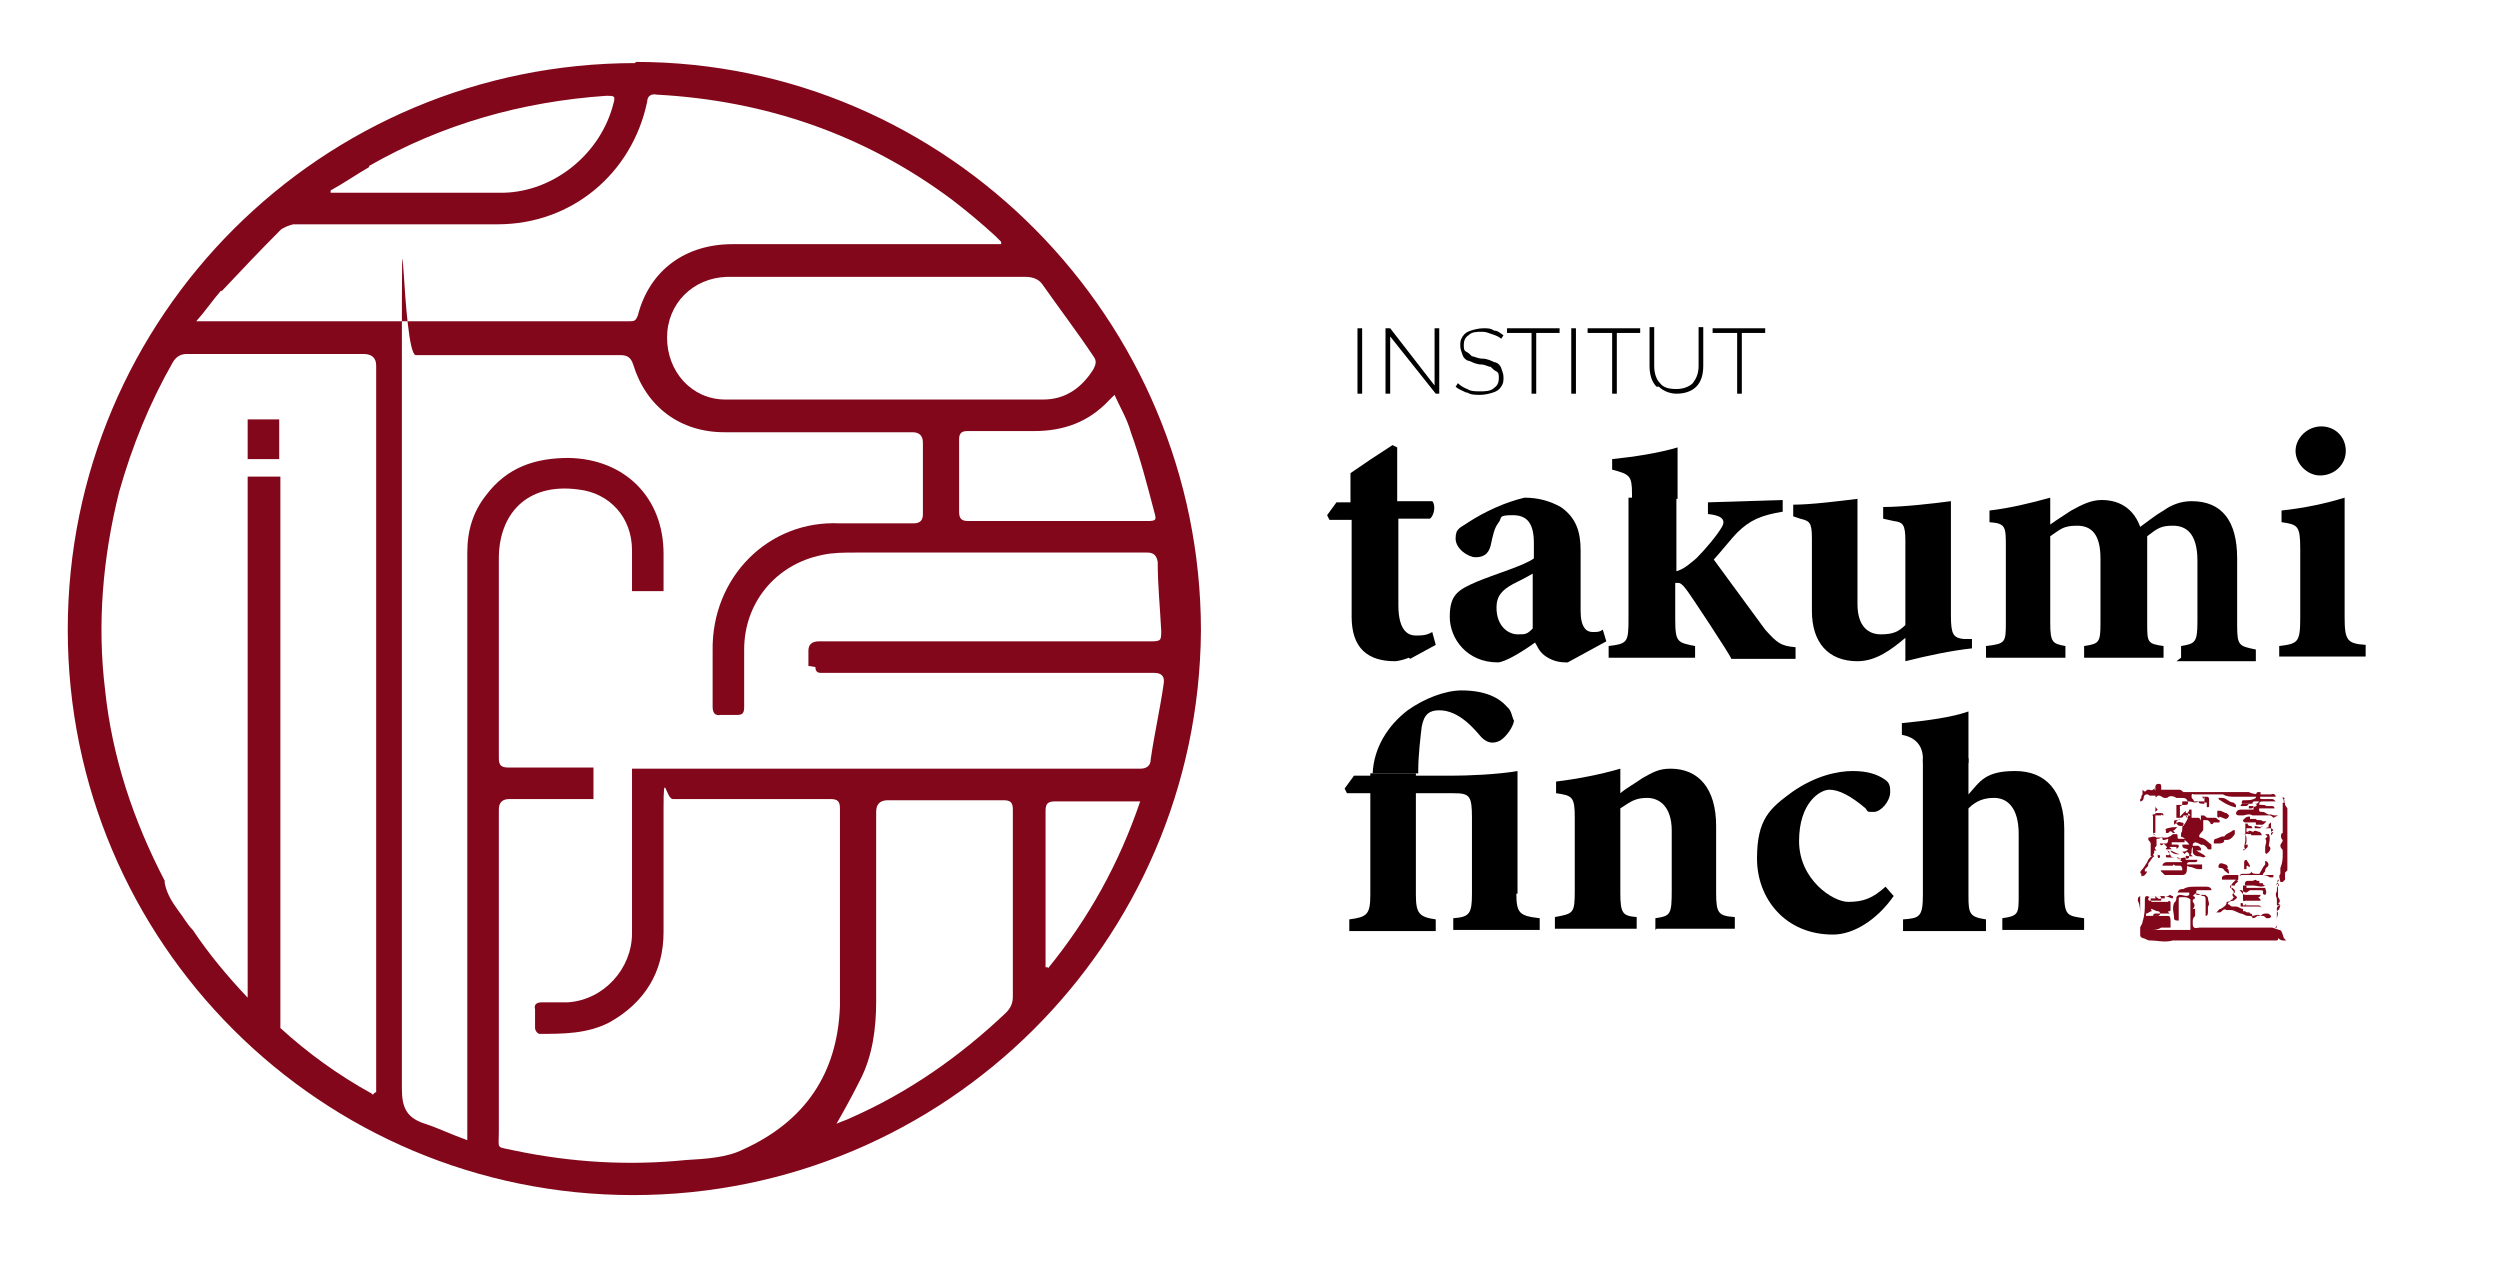 <?xml version="1.0" encoding="UTF-8"?>
<svg id="Layer_1" xmlns="http://www.w3.org/2000/svg" width="214" height="108" xmlns:xlink="http://www.w3.org/1999/xlink" version="1.1" viewBox="0 0 214 108">
  <!-- Generator: Adobe Illustrator 29.3.1, SVG Export Plug-In . SVG Version: 2.1.0 Build 151)  -->
  <defs>
    <style>
      .st0 {
        fill: #82071a;
      }
    </style>
  </defs>
  <path d="M120.6,56.3c-.5.2-1,.3-1.2.3-2.3,0-3.7-1.1-3.7-3.8v-8.3h-1.9l-.2-.4.8-1.1h1.2v-2.5c1-.7,2.5-1.7,3.6-2.4l.4.2c0,.8,0,2.4,0,4.6h3c.3.3.2,1.2-.2,1.5h-2.7v7.4c0,2.4,1,2.6,1.5,2.6s.9,0,1.4-.3l.3,1.1-2.2,1.2Z"/>
  <path d="M134,56.7c-.8,0-1.4-.3-1.8-.6-.5-.4-.6-.8-.8-1.1-1.1.8-2.6,1.7-3.2,1.7-2.6,0-4.1-2-4.1-3.9s.7-2.3,2.3-3c1.7-.7,4.1-1.4,4.9-2v-1.3c0-1.6-.5-2.4-1.8-2.4s-.9.2-1.2.6c-.4.5-.5,1.1-.7,2-.2.8-.7,1-1.3,1s-1.7-.7-1.7-1.6.4-.9,1.1-1.4c1.4-.9,3.1-1.7,4.8-2.1,1.2,0,2.2.3,3.1.8,1.3.9,1.7,2.1,1.7,3.7v5.2c0,1.4.5,1.8,1,1.8s.6,0,.9-.2l.3,1-3.3,1.8ZM131.2,49.1c-.5.3-1.1.6-1.7.9-.9.5-1.4,1-1.4,2,0,1.7,1.1,2.3,1.8,2.3s.8,0,1.3-.5v-4.8Z"/>
  <path d="M143.5,42.6v6.3c.7-.2,1.2-.7,1.7-1.1.8-.8,1.8-2,2.2-2.7.4-.7-.2-1-1.2-1.1v-1l6.4-.2v1c-1.8.3-2.8.7-3.9,1.8-.5.5-1.1,1.3-2,2.3.8,1.1,3.6,4.9,4.4,6,1,1.1,1.3,1.4,2.6,1.5v1c-2.4,0-4.4,0-5.5,0,0-.2-3.7-5.8-3.9-6-.3-.4-.5-.5-.6-.5h-.3v3.1c0,2,.2,2,1.7,2.3v1h-7.4v-1c1.6-.2,1.7-.3,1.7-2.3v-10.4M139.7,42.8v-.5c0-1.6-.2-1.7-1.7-2.1v-.9c1.9-.2,3.9-.5,5.6-1v4.4"/>
  <path d="M168.8,55.5c-1.8.2-3.7.6-5.7,1.1v-2c-1.2,1-2.5,2-4.1,2-2.5,0-3.9-1.6-3.9-4.3v-6.2c0-1.4-.2-1.5-1-1.7l-.6-.2v-1c1.5,0,3.9-.3,5.5-.5,0,1.3,0,2.8,0,4.6v4.4c0,2,1,2.6,2,2.6s1.5-.2,2.1-.8v-7.2c0-1.4-.2-1.6-1-1.7l-.9-.2v-1c1.7,0,4.3-.3,5.8-.5v9.8c0,1.6.2,1.9,1.1,2h.7v1Z"/>
  <path d="M186.7,56.3v-1c1.2-.2,1.4-.3,1.4-2.1v-5.2c0-2.5-1.1-3-2.1-3s-1.3.2-2.2.9c0,.4,0,.8,0,1.3v6.1c0,1.7,0,1.8,1.4,2v1h-6.8v-1c1.3-.2,1.4-.3,1.4-2v-5.5c0-2.1-.8-2.8-2-2.8s-1.4.3-2.3.9v7.4c0,1.7.2,1.8,1.3,2v1h-6.8v-1c1.7-.2,1.7-.3,1.7-2.1v-6.4c0-1.7,0-2-1.4-2.1v-1c1.7-.2,3.4-.6,5.2-1.1v2.3c.7-.5,1.2-.8,1.8-1.2.9-.5,1.7-.9,2.6-.9,1.7,0,2.8.9,3.3,2.3.7-.5,1.3-1,2-1.4.7-.5,1.5-.8,2.4-.8,2.6,0,3.9,1.7,3.9,4.9v5.8c0,1.7.2,1.7,1.6,2v1h-6.8Z"/>
  <path d="M195.1,56.3v-1c1.6-.2,1.8-.3,1.8-2.4v-5.9c0-2-.2-2.1-1.6-2.3v-1c1.9-.2,3.8-.6,5.4-1.1v10.2c0,2,.2,2.3,1.8,2.4v1h-7.4ZM198.6,40.7c-1.1,0-2.1-1-2.1-2.1s1-2.1,2.2-2.1,2.1.9,2.1,2.1-1,2.1-2.2,2.1Z"/>
  <g>
    <path class="st0" d="M21.2,35.9v3.4h2.7v-3.4h-2.7Z"/>
    <path class="st0" d="M54.4,5.4C27.5,5.4,5.8,27.1,5.8,53.9s21.7,48.4,48.4,48.4,48.4-21.6,48.6-48.3c0-26.7-21.7-48.7-48.4-48.7ZM94.9,34.3c0,0,.2-.2.5-.5.5,1.1,1.1,2.1,1.4,3.2.8,2.2,1.4,4.5,2,6.8.2.7.2.8-.6.8h-15.3c-.6,0-.8-.2-.8-.8v-6.2c0-.5.2-.7.7-.7h5.7c2.6,0,4.7-.8,6.4-2.6ZM89.2,24.3c1.4,2,3,4.1,4.4,6.2.3.4.2.7,0,1.1-1,1.6-2.4,2.6-4.3,2.6-4.6,0-9.1,0-13.7,0s-9,0-13.5,0c-2.9,0-5-2.4-5-5.3s2.2-5.1,5.1-5.2c1.1,0,2,0,3.1,0h22.5c.6,0,1.1.2,1.4.6ZM31.6,14.2c6.3-3.6,13.1-5.5,20.3-6,.7,0,.8,0,.6.7-1.1,4.3-5.1,7.5-9.4,7.6-4.8,0-9.5,0-14.3,0s-.3,0-.5,0c0,0,0-.2,0-.2,1.1-.6,2.1-1.3,3.3-2ZM19,24.9c1.6-1.7,3.3-3.5,5-5.2.2-.2.7-.4,1.1-.5h17.5c6.3,0,11.5-4.3,12.8-10.5,0-.5.4-.7.8-.6,9.3.5,17.8,3.4,25.3,9,1.3,1,2.5,2,3.7,3.1.2.2.3.3.5.5v.2h-23c-4,0-7.1,2.2-8.1,6.1-.2.5-.3.5-.8.5H17.5c-.2,0-.3,0-.7,0,.8-.9,1.4-1.8,2.1-2.6ZM31.8,93.6c-2.9-1.6-5.5-3.5-7.8-5.6v-47.2h-2.8v9.5h0v24.2h0v10.9c-1.7-1.8-3.3-3.7-4.7-5.8-.5-.5-.8-1.1-1.2-1.6-.5-.7-1-1.4-1.2-2.4,0,0,0,0,0-.2-2.7-5.2-4.5-10.6-5.1-16.3-.7-5.7-.2-11.4,1.2-17,1.1-3.9,2.6-7.6,4.6-11.1.3-.5.7-.7,1.2-.7h15.1q1.1,0,1.1,1v62.2c-.2,0-.2.2-.3.2ZM86.7,85.3c0,.6-.2,1-.6,1.4-3.9,3.7-8.3,6.8-13.3,9-.4.2-.8.3-1.2.5.8-1.4,1.4-2.5,2-3.7,1.1-2.1,1.4-4.5,1.4-6.8v-16.2q0-1,1-1h9.9c.6,0,.8.2.8.8,0,5.3,0,10.6,0,16ZM89.7,82.8c0,0-.2,0-.2,0v-13.4c0-.6.2-.8.8-.8h6.5c.2,0,.5,0,.8,0-1.8,5.3-4.4,10-7.9,14.3ZM69.8,57.1c0,.4.2.5.5.5h28.5q1,0,.8,1c-.3,2.1-.8,4.3-1.1,6.4,0,.5-.3.8-.9.8h-40.8c0,0-2.7,0-2.7,0v4.6h0v.2h0v9.3c0,3-2.4,5.7-5.5,5.9-.8,0-1.4,0-2.2,0-.5,0-.7.2-.6.6v1.6c0,.2.2.5.4.5,2,0,4.1,0,6-1,3-1.7,4.6-4.3,4.6-7.7,0-3.6,0-7.1,0-10.6s.2-.8.8-.8h13.5c.6,0,.8.2.8.8,0,5.6,0,11.3,0,16.9-.2,5.8-3,9.9-8.3,12.3-1.4.7-3.2.8-4.9.9-4.9.5-9.8.2-14.6-.8-1.7-.4-1.4,0-1.4-1.7v-27.5q0-.9.9-.9h7.2c0-.9,0-1.8,0-2.7h-7.3c-.6,0-.8-.2-.8-.8,0-5.7,0-11.4,0-17.1,0-3.7,2.3-6.5,6.8-5.9,2.7.3,4.6,2.4,4.6,5.2v3.5c.9,0,1.8,0,2.7,0h0v-3.2c0-4.8-3.3-8.1-8.1-8.2-2.9,0-5.3.8-7.1,3.2-1.1,1.4-1.6,3-1.6,4.9v50.3c-1.4-.5-2.4-1-3.6-1.4-1.6-.5-2-1.4-2-3,0-20.5,0-41.1,0-61.6s0-1.2,1.2-1.2h17.5c.6,0,.9.2,1.1.8,1.1,3.6,4,5.8,7.8,5.8h16.1q.9,0,.9.9v6.1c0,.5-.2.8-.8.8h-6.3c-6.1-.3-11,4.6-10.9,10.9v4.8c0,.5.2.8.7.7.5,0,1,0,1.4,0,.5,0,.6-.2.6-.7v-4.9c0-4,2.7-7.3,6.7-8.1.9-.2,1.9-.2,2.8-.2h25c.5,0,.8.2.9.8,0,2,.2,3.9.3,5.9,0,.8,0,.9-.9.9h-28.4q-.9,0-.9.8c0,.4,0,.8,0,1.3Z"/>
  </g>
  <g>
    <path d="M116.2,28.1h.4v5.6h-.4v-5.6Z"/>
    <path d="M123.2,28.1v5.6h-.3l-3.9-4.9v4.9h-.4v-5.6h.4l3.8,4.9v-4.9h.4Z"/>
    <path d="M125.5,33.6c-.4-.2-.7-.3-.9-.5l.2-.3c.2.2.5.4.8.5.3.2.7.2,1.1.2s.9,0,1.2-.3c.3-.2.4-.5.4-.8s0-.5-.2-.6-.3-.2-.5-.4c-.2,0-.5-.2-.8-.2-.4,0-.8-.2-1-.3-.2,0-.5-.2-.6-.5s-.2-.5-.2-.8,0-.5.2-.8.4-.4.7-.5.7-.2,1.1-.2.6,0,.9.2c.3,0,.5.2.8.4l-.2.3c-.2-.2-.5-.3-.8-.4s-.5-.2-.8-.2c-.5,0-.9,0-1.2.3-.3.2-.4.5-.4.8s0,.5.2.6.3.2.5.4c.2,0,.5.2.9.2s.8.2,1,.3c.2,0,.5.2.6.5s.2.5.2.8,0,.5-.2.8-.4.4-.7.5-.7.2-1.1.2-.8,0-1.1-.2Z"/>
    <path d="M131,28.5h-2v-.4h4.5v.4h-2v5.2h-.4v-5.2Z"/>
    <path d="M134.5,28.1h.4v5.6h-.4v-5.6Z"/>
    <path d="M137.9,28.5h-2v-.4h4.5v.4h-2v5.2h-.4v-5.2Z"/>
    <path d="M141.8,33.1c-.4-.4-.6-1-.6-1.8v-3.3h.4v3.3c0,.7.2,1.2.5,1.5.3.4.8.5,1.4.5s1.1-.2,1.4-.5c.3-.4.5-.8.5-1.5v-3.3h.4v3.3c0,.8-.2,1.4-.6,1.8-.4.4-1,.6-1.7.6-.5,0-1.1-.2-1.5-.6Z"/>
    <path d="M148.6,28.5h-2v-.4h4.5v.4h-2v5.2h-.4v-5.2Z"/>
  </g>
  <path d="M129,60.5c-.7-.8-1.9-1.4-3.9-1.4-1.4,0-3.2.7-4.6,1.7-1.7,1.3-2.9,3.2-3,5.4h3.9v-.2c0-1.3.2-3,.3-3.8.2-1.1.7-1.4,1.5-1.4,1.7,0,3,1.6,3.6,2.3.5.5,1,.6,1.6.3.5-.3,1.1-1.1,1.2-1.7-.2-.4-.2-.8-.5-1.1Z"/>
  <path d="M129.9,76.5v-10.5c-1.7.3-4.3.4-5.7.4h-3v-.2h-3.9v.2h-1.4l-.8,1.1.2.4h2v8.7c0,1.7-.3,1.9-1.8,2.1v1h7.4v-1c-1.4-.2-1.7-.5-1.7-2.1v-8.7h3.2c1.4,0,1.6.2,1.6,2.1v6.5c0,1.7-.2,2-1.6,2.1v1h7.4v-1c-1.7-.2-2-.4-2-2.1Z"/>
  <path d="M117.3,66.2"/>
  <path d="M141.7,79.6v-1c1.3-.2,1.4-.3,1.4-2.4v-5.1c0-2.1-1.1-2.8-2.1-2.8s-1.4.3-2.3.9v7.2c0,1.8.2,2,1.4,2.1v1h-7v-1c1.6-.3,1.7-.3,1.7-2.3v-6.2c0-1.8-.2-1.9-1.6-2.1v-1c1.7-.2,3.8-.6,5.5-1.1,0,.5,0,1.4,0,2.1.6-.5,1.2-.8,1.9-1.3.9-.5,1.4-.8,2.4-.8,2.4,0,3.9,1.7,3.9,4.9v5.7c0,1.8.2,2,1.6,2.1v1h-6.7Z"/>
  <path d="M162.1,76.7c-1.4,2-3.4,3.3-5.2,3.3-4.1,0-6.5-3.1-6.5-6.5s1.1-4.3,3-5.7c2-1.4,3.9-1.8,5.2-1.8s2.1.3,2.7.7c.5.3.5.7.5,1.1,0,.8-.8,1.7-1.4,1.7s-.5,0-.7-.3c-1.3-1.1-2.3-1.6-3.1-1.6s-2.6,1.1-2.6,4.4,2.9,5.2,4.2,5.2,2.1-.3,3.2-1.3l.7.8Z"/>
  <path d="M168.5,65.2v-4.3c-1.4.5-3.6.8-5.7,1v1c1.7.3,1.8,1.6,1.8,2v.4h3.9Z"/>
  <path d="M176.7,76.5v-5.5c0-3.3-1.6-5-4.2-5s-3,.9-4,2v-3.1h-3.9v11.7c0,1.9-.3,2-1.7,2.1v1h7.1v-1c-1.4-.2-1.5-.5-1.5-2v-7.5c.7-.7,1.4-.9,2.2-.9,1.1,0,2.1.8,2.1,3.1v5.2c0,1.6,0,1.8-1.4,2v1h7v-1c-1.4-.2-1.7-.2-1.7-2.1Z"/>
  <path d="M168.5,64.8"/>
  <path d="M168.5,62.9"/>
  <g>
    <path class="st0" d="M188.5,67.9h0Z"/>
    <path class="st0" d="M194.5,79.4h-.5c-.2,0-.4,0-.5,0-.2,0-.3,0-.4,0-.3,0-.7,0-1,0h-.9c-.5,0-1,0-1.4,0-.3,0-.6,0-1,0h-.5c-.2,0-.6.2-.6-.3h0s0,0,0-.2c0-.2,0-.3.2-.5v-.6s0,0-.2,0c.2-.2.2-.4,0-.6,0-.2,0-.2.2-.3,0,0,0-.2-.2-.2,0,0,.2-.2.2-.2,0,0,.2,0,.2,0,.2,0,.3.2.5.2s.2.2.2.3v1.4c0,0,0,0,0,.2,0,0,0-.2,0-.2.2,0,.2-.2.2-.4v-.2h0c0,0,0-.2,0-.2.2-.2,0-.5,0-.7s-.2-.2-.2-.3c-.3,0-.5,0-.8,0,0,0,0,0,0-.2,0-.2,0-.2.2-.2h1.1c0-.2-.2-.3-.4-.3s-.4,0-.5,0-.3,0-.5,0c-.3,0-.7,0-1,.2-.2,0-.4,0-.5.3h.3c0,0,.2,0,.2,0,.2,0,.3,0,.5,0h0c0,0,0,.2,0,.2-.2.2-.5,0-.8,0,0,0-.2,0-.3.2,0,.2,0,.3-.2.5-.2.5,0,.8,0,1.3,0,.2.2.2.4.2v-1.8c0-.2,0-.2.2-.2s.2,0,.2,0c.2,0,.4,0,.6.2,0,0,0,0,0,.2v.7c0,.2,0,.5,0,.8s0,.6,0,.9c0,0,0,0,0,0-.2,0-.4,0-.6,0-.4,0-.8,0-1.1,0s-.7,0-1,0c-.2,0-.5,0-.6,0s0,0,0,0c0,0,0,0,0,0,.2,0,.5,0,.8-.2.2,0,.5,0,.8,0h0v-.5c0-.2,0-.5-.2-.5h-1.1c0,0,0,0-.2,0h0c0,0,0-.2.2-.2h1.3c0,0-.2,0-.2-.2.2,0,.2,0,.2-.2,0,0,0-.2,0-.3h0c0,0,0,0,0,0,0,0,0-.2,0-.3h0c0,0-.2-.2-.2,0,0,0-.2,0-.3,0h-.9c-.3,0-.3,0-.3-.3h0c.2,0,.2,0,.4,0,0,0,0-.2,0-.2.2.2.3.3.5.2h.3v-.2c.2,0,.5.2.7.2h0v-.2c-.2,0-.2-.2-.4,0h-.3c-.5,0-.9,0-1.4,0h0c-.2,0-.3,0-.3.3s0,.2,0,.2c0,.6,0,1.1-.2,1.7,0,.2-.2.4-.2.5,0-.3,0-.7,0-1,0-.5,0-.9-.2-1.3h0c0-.2,0-.3.2-.4,0-.2,0-.2,0-.3,0-.2,0-.3,0-.5s0-.4,0-.5h0q0,0,0-.2c0-.3,0-.6,0-.9v-.4h0c0,0,0-.2,0-.2,0,0,0,0,0-.2h0v-.5c0-.3,0-.5,0-.8v-2.5c0-.4,0-.8,0-1.1.2,0,.3-.2.3-.3,0-.3.3-.4.5-.2h.5c0,0,.2,0,.3,0,.2,0,.3.2.5.2h.2c.2-.2.5-.2.8,0,.2,0,.2,0,.4,0,.3,0,.5,0,.6.4q0,.2-.2.2c-.2,0-.5,0-.8,0,0,.3,0,.7,0,1.1h.3c0,.2,0,.2-.3.2s-.2.2-.2.2,0,.2,0,.2c.2-.2.5-.3.6-.2,0,0,0,0,0,0,0,0,.3,0,.2.2-.2.2,0,.5-.2.7,0,0,0,.2,0,.3s.2,0,.3.2c.2,0,.4.2.4.3,0,0,.2-.2.2-.2.2,0,.2,0,.4.2h0c0,0,.2,0,.3,0h0c0,0,0,0,0,0,0,0,0,.2.2.2.2,0,.4.2.5.4,0,0,.2,0,.3,0v-.2c0,0,0-.2,0-.2-.3-.2-.5-.5-.9-.6-.2,0-.2-.2,0-.4,0,0,.2-.2.2-.3,0-.2,0-.2,0-.4v-.2h0c0,0,0,0,0-.2h.2c0,0,0-.2,0-.2h0c0,0,0,0,0,.2s0,0,0,0c.2,0,.2,0,.4.2h0c0,.2.2.2.3,0h.5v-.2c-.2,0-.2-.2-.4-.2-.2,0-.4,0-.6,0-.2,0-.2-.2-.4-.2h0c0,0-.2,0-.2,0v.5h0c0,0,0-.2-.2-.3h-.4c0,0-.2,0-.2,0v-.5c0,0,0-.2,0-.2,0,0-.2,0-.2,0,0,0,0,.2-.2.3,0,0,.2,0,.3.2-.2,0-.2,0-.4,0h0q0,.2.2.2h0q0,0-.2-.2h-.2c0,.2-.2.2-.3.2v-.3h0c0-.2,0-.3,0-.5,0,0,0-.2,0-.2,0,0,.2,0,.2-.2,0,0,0,0,0,0,0,0,0-.2,0-.2.2,0,.3,0,.4,0h.2c.2,0,.5.2.8,0,0,.2.2.2.5.2v-.2c0,0-.2,0-.3,0-.2,0-.4,0-.6,0,0,0,0,0,0,0,0-.2-.2-.2-.2-.4,0-.2,0-.3.2-.2h2c.2,0,.3,0,.5,0h0c.3.2.7.2,1,.2.5,0,1.1,0,1.7,0h1c.3,0,.5,0,.8,0h0c0-.2-.2-.3-.4-.2-.2,0-.5,0-.7,0-.4,0-.8,0-1.2-.2,0,0,0,0-.2,0h0c-.4,0-.8,0-1.1,0-.2,0-.5,0-.7,0s-.4,0-.5,0-.3,0-.3,0c0,0-.2,0-.2,0h-.7c-.4,0-.8,0-1.2,0h0c-.2,0-.3,0-.5,0h-.2c0,0-.2-.2-.3-.2h-.8c0,0-.2,0-.2,0-.2,0-.4,0-.6,0h-.3c-.2.2-.3,0-.3-.2,0,.2-.2.3-.4.2h-.2c-.2.2-.2.2-.4,0,0,.2,0,.3,0,.4-.2.2,0,.3-.2.4v.4c0,.7,0,1.4,0,2v1.1c0,.5,0,.8,0,1.3v2.3c0,.3,0,.5,0,.8s0,.2,0,.4c0,0,0,0,0,.2,0,.2,0,.5,0,.8,0,.5,0,.9,0,1.3s0,.4,0,.5,0,.2,0,.2c0,0,0,.2,0,.3s0,.2.2.3c.2,0,.4.2.6.2.7,0,1.3.2,2,0,.2,0,.5,0,.8,0s.7,0,1,0h.5c.2,0,.5,0,.7,0s.3,0,.5,0h.9c.5,0,1.1,0,1.6,0s1.4,0,2,0c.2,0,.5,0,.8,0,.2,0,.2,0,.2-.2,0,0,.2.2.4.2,0,0,.2,0,.3,0,0,0-.2-.2-.2-.2-.2-.7-.3-.7-.4-.7ZM183.8,76.7c0,0,.2,0,.2,0h.8c0,0,.2,0,.2.2s0,.2,0,.2c-.2,0-.4,0-.5,0s-.4,0-.5,0-.2-.2,0-.3ZM184.1,77.8c.2,0,.4.2.6.2s.2.2.2.2c0,.2-.2.2-.2.2-.2,0-.3,0-.5,0h0c-.2,0-.3,0-.5,0,0,0,0,0,0-.2.2,0,.3-.2.5-.2ZM186.6,70.1v-.2c0,0,.2,0,.2,0h0c0,0,0,0-.2,0,.2-.2.4-.4.5-.5,0,0,0,0,0,.2,0,0,0,0,.2,0,0,.2,0,.2,0,.3,0,.2-.2.5-.4.8,0,0,0,0-.2,0-.2,0-.2,0-.4-.2,0,0,0-.2,0-.2Z"/>
    <path class="st0" d="M187.7,72.9c0,.2.2.4.5.4s.4.2.6,0c-.2-.2-.5-.3-.8-.5h0c0,0,.2,0,.2,0,0,0,.2,0,.2,0v-.2c0,0-.2-.2-.2-.2h-.5c0-.2,0-.2.2-.3.2,0,.4.2.6.2h0c0-.2,0-.2-.2-.3,0,0-.2,0-.3-.2-.2,0-.5,0-.7,0s-.5,0-.7,0c-.2,0-.2,0-.2-.2s0-.2-.2-.2h-.2,0c-.2.2-.3.2-.5.3-.2,0-.4,0-.6,0h0c-.2,0-.2,0-.3,0h0c-.2-.2-.5,0-.7,0,0,0,0,.2,0,.2,0,0,.2.2.2.3,0,.4,0,.8,0,1.1h.2c-.2,0-.4.2-.5.5-.2.3-.3.5-.5.7,0,0-.2.2,0,.3,0,0,0,.2,0,.2.3,0,.4-.2.5-.4,0,0-.2,0-.2,0v-.2h0c.2-.2.3-.2.3-.5,0,0,0,0,0,0,.2-.2.3-.5.5-.6-.2-.2,0-.2,0-.3,0,0,0-.2,0-.2h.2c-.2-.2-.2-.2,0-.4,0,0,0,0,0-.2,0-.2,0-.2,0-.4.2,0,.3,0,.5-.2q0,0,0,.2t.5,0h0q0,.4-.2.4c-.2,0-.3,0-.5,0,0,.2.2.2.3,0q0,0,.2.2c0,0,.2.2,0,.2h0c0,.2.2.2.3.3,0,0,0,.2,0,.3,0,0-.2,0-.3,0,0,.2,0,.2.2.2h.4c.2,0,.2,0,.2,0,.2,0,.5,0,.5.2,0,0-.2,0-.2,0h-.8c0,0-.2,0-.2,0h0c0,0,.2,0,.3,0h.5c.2,0,.4,0,.5.2,0,0,0,0,0,0h-.2c-.4,0-.8,0-1.1,0s-.4.2-.4.3c.2,0,.5,0,.7,0s.2,0,.2,0c0-.2.2,0,.2,0,0,0,.2,0,.3,0,.2,0,.2,0,.3.2,0,0,0,.2,0,.2,0,0,0,0-.2,0h-.8c-.2,0-.5,0-.7,0-.2,0-.2,0,0,.2,0,0,.2.2.2.2.2,0,.3,0,.5,0,.4,0,.7,0,1,0,.3,0,.4-.2.4-.5s0-.3.2-.2c.3,0,.5.2.8.2,0,0,.2,0,.3,0v-.2q0-.2,0-.2c-.3,0-.7,0-1,0,0,0-.2,0-.3,0h0c0,0,0-.2.2-.2h.5q.2,0,.2-.2c-.3,0-.5,0-.8,0s0,0-.2,0c0,0,0-.2,0-.3s.2,0,.4,0c-.2,0-.2,0-.3,0h0c.2,0,.4,0,.5,0h0c0,0-.2-.2-.2-.2h0c.2,0,0-.4.2-.6ZM187,73.4c-.2,0-.5.2-.7,0-.2,0-.5,0-.5-.2-.2-.2-.2-.4-.4-.5h0c.2,0,.3,0,.5,0h0c0,0-.2-.2-.2-.2h0c.2,0,.2,0,.4,0q0,0,0,0c0,0,.2,0,.2,0,0,.2,0,.2.2,0,0-.2,0-.2-.2-.2s-.2,0-.4,0c0,0,0,0,0-.2h0c0,0,.2,0,.4,0s.2,0,.2,0h.2c0,0,.2,0,.3,0,0,0,0-.2,0-.2,0,0,.3.2.4.4h-.6c0,.4.3.3.5.4h0c-.2.2-.3.2-.5.2,0,0,.2.2.2.2,0,0,0,0,.2-.2h0c0,0,.2.2.2.2,0,.3,0,.4-.2.4Z"/>
    <path class="st0" d="M190.6,77.2c0,.3-.2.4-.5.6-.2,0-.2.2-.4.3h0c0,0,.2,0,.3,0,.2,0,.3-.4.6-.2h.4c.2,0,.5.2.8.3.2,0,.4.2.6.2.2,0,.4,0,.5.2h0c-.2-.2,0-.4-.3-.4,0-.2-.3,0-.4-.2,0,0-.2,0-.2,0,0,0,0,0,0-.2-.2,0-.4-.2-.6-.2,0,0-.2,0-.3,0-.2,0-.2-.2-.4-.2,0,0,0-.2.2-.2h0c0,0,0-.2.2-.2h0c0,0,0-.2.2-.2h0c0,0-.2,0-.2-.2s0,0,.2-.2h0c0,0,0-.2,0-.2,0,0,0,0-.2-.2h-.2q0-.2,0-.2h.2c0,0,.2,0,.2,0,0-.2.2-.2.3-.4h-.2c0,0,.2,0,.2-.2v-.3h.2c-.4,0-.7,0-1.1,0-.2,0-.4,0-.5.2,0,0,0,0,0,.2,0,0,0,0,.2,0,.2,0,.4,0,.6,0h.4c0,0-.2.2-.2.2-.3.3-.3.5,0,.8,0,.2,0,.3.2.4.2.2,0,.2-.2.4,0,0,0,0,0,0Z"/>
    <path class="st0" d="M195.6,68.9c0-.2,0-.3-.2-.5,0,0,0,0,.2,0,0,0-.2-.2-.2-.2h0c0,.2,0,.2.2.3-.3,0,0,.2,0,.2h-.2v.5c0,.2,0,.5,0,.8v1.1c0,0,0,.2,0,.2-.2,0-.2.5,0,.6,0,.2-.2.3-.2.5s.2.3.2.4c0,0,0,.2,0,.2,0,.5,0,.8-.2,1.3h0c0,.2,0,.3,0,.5-.2.2,0,.5,0,.7,0,0,.2,0,.2,0,0,0,.2-.2.2-.2v-.6h0c0,0,.2-.2.2-.2,0-.2,0-.3,0-.4,0-.4,0-.8,0-1.1v-1.2c0-.3,0-.6,0-.9v-.8c0-.4,0-.7,0-.9Z"/>
    <path class="st0" d="M185,67.8h0c0-.2,0-.2,0-.4,0-.2,0-.3-.2-.3s-.2,0-.3.2c0,0,0,.2,0,.2,0,.2,0,.3-.3.3s-.2,0-.4,0h0c.2,0,.3,0,.4,0,.2,0,.3,0,.5,0,0,.2,0,.2,0,.3,0,0-.2.2-.2.3,0,.2,0,.3,0,.5s0,.2.2.4h0c0,0,0,0-.2.2v.2c-.2,0-.3,0-.2.2h0q0,0,0,0c0,0,0,.2,0,.3,0,.2,0,.5,0,.6s0,.2,0,.3c0,.2,0,.4.2.4q0,0-.2-.2h0c0,0,.2,0,.2,0,0-.5,0-1,0-1.5s0,0,0,0h.2c0,0,.2,0,.3,0,0-.2,0,0,.2,0q0-.2-.2-.2c0,0-.2,0-.3,0,0,0-.2,0-.2,0v-.9c0-.2,0-.2,0-.3,0,0,0,0,0,0,0,0,0-.2.2-.2,0,0-.2,0-.2,0,0-.3,0-.2,0-.3Z"/>
    <path class="st0" d="M194.2,69.7h0c-.2,0-.3-.2-.5-.2-.2,0-.4,0-.3-.3,0,0,.2,0,.4,0,.2,0,.5,0,.7,0s.2,0,.2,0c0,0,0-.2-.2-.2h-.3c0,0,0,0-.2,0-.2-.2-.5,0-.8-.2,0,.3-.2.2-.3.3h0v.2h-.4c-.2,0-.4,0-.6,0s-.4,0-.5.3c0,.2.2.2.4.2h.2c.2,0,.5-.2.8,0h.2c.2,0,.2,0,.4,0h.8c.2,0,.2,0,.4.2q.4-.2.4-.2c-.2,0-.2,0-.3,0-.2,0-.4-.2-.5,0Z"/>
    <path class="st0" d="M191.7,74.9c.3,0,.6,0,.9,0s.2,0,.2,0c0,0,0,0,.2,0,.2,0,.4,0,.5,0,.3,0,.5,0,.8.2,0,0,.2,0,.3,0,0,0,0-.2,0-.2,0,0-.2,0-.3,0h-.6c0-.2.2-.2.2-.4,0,0,0-.2.2-.3.2-.2,0-.5-.2-.5,0,0,0,.2,0,.3-.2.2-.3.5-.5.8,0,0,0,0-.2,0-.2,0-.4,0-.5-.2,0,.2-.2.2-.4.2s-.4,0-.5,0c0,0,0,0,0,.2Z"/>
    <path class="st0" d="M192.6,76.2h.8c.2,0,.4,0,.3.2,0,.2.2.2.2.2h0c.2-.2,0-.5,0-.6-.5,0-1.1,0-1.6,0,0,0,0,0,0-.2h-.3v1.1c0,.2,0,.3.2.2.5,0,.8,0,1.3,0h0v.2h0c0,0,0-.2,0-.3q0,0-.2-.2c0,0,.2,0,.2-.2-.5,0-.8,0-1.1,0s-.4,0-.5-.2c0,0,0,0,0,0q0,0-.2-.2c0,0,0,0,.2,0,.2.2.3.2.4.2Z"/>
    <path class="st0" d="M194.5,68.4c0,0-.2,0-.3,0-.2,0-.3,0-.5,0,0,0,0,0,0,.2h0v-.2c-.2,0-.3,0-.2-.3v-.3c0,0-.2,0-.2,0-.2,0-.2.3-.2.5-.3.2-.6.2-.9.2s-.3,0-.3.3c.3,0,.6,0,.9,0h0c0,0,0-.2.2-.2.2,0,.2,0,.4,0,0,0-.2.2-.2.2h-.2c0,0,.2,0,.2.2,0,0,.2,0,.2-.2,0-.2.2-.2.4-.2.3,0,.5,0,.8,0h.2c-.2-.2-.2-.2-.4-.2q0,0,0,0Z"/>
    <path class="st0" d="M189.5,72.2s0,0,0,0c.2,0,.3,0,.4,0,.2,0,.5,0,.5-.3,0,0,0,0,.2,0,.3,0,.5-.2.7-.5,0-.2,0-.2,0-.3s-.2,0-.2,0c-.2.2-.5.2-.7.5,0,0,0,0-.2,0l-.5.2c-.2,0-.2.2-.2.4Z"/>
    <path class="st0" d="M192,72.7c0,0,0,.2.2,0,0,0,0,0,.2-.2,0,0,0,0,0-.2,0,0-.2,0-.3,0,.2,0,.2-.2.2-.4s0-.4-.2-.5h.2c0,0,0,0,.2,0-.2,0-.2,0-.3,0,.2,0,.2,0,.3-.2h-.2c0-.2,0-.2,0-.3.2,0,.3,0,.5,0q0-.2-.2-.2c0,0-.2,0-.2-.2,0,0,0,0-.2,0v.2h0c0,.4,0,.8,0,1.2,0,.3-.2.6,0,.8Z"/>
    <path class="st0" d="M195.1,75.3c-.2,0-.2.2,0,.5-.2,0-.2.3-.2.5h0c-.2.3,0,.5,0,.7,0,.2,0,.4,0,.5,0,0,.2,0,.3,0,0,0-.2-.2-.2-.2.2,0,.2-.3,0-.5q0,0,0,0c0-.2,0-.3,0-.5h0v-.5s0,0-.2,0c0,0,.2,0,.2,0,0-.2,0-.2-.2,0Z"/>
    <path class="st0" d="M195.2,77.5c0,0-.2,0-.3.2v.3h0c0,.2,0,.2,0,.2,0,.2,0,.5,0,.7v.2c0,.2,0,.2-.2.3,0,0,.2.2.2.2s.2,0,.2,0c0,0,0,0-.2,0,0,0,0,0,0,0,0,0,0,0-.2,0h0c0,0,.2,0,.2,0,0,0-.2-.2-.2-.2h0q0,0,.2,0c0-.2,0-.5,0-.7h0c0-.3.2-.5,0-.7.2-.2.3-.2.2-.2,0,0,0,0,0,0Z"/>
    <path class="st0" d="M192,70.2c0,0,0,.2.2.2.2,0,.5,0,.7,0s.2,0,.2,0c0,0,0,.2,0,.2,0,0,.2,0,.2,0,0,0,.2,0,.3,0,.2,0,.3-.2.4-.3h0c-.2,0-.2,0-.3,0-.2-.2-.5,0-.6-.2q0,0,0,.2v-.2c-.2,0-.4,0-.5,0v-.2c-.2,0-.3,0-.5.2Z"/>
    <path class="st0" d="M193.4,75.4c0,0-.2,0-.2,0-.2-.2-.2,0-.4,0s-.2,0-.4,0c-.2,0-.3.2-.2.4.2,0,.4,0,.6,0,.4,0,.8.2,1.1,0,0,0-.2,0-.2-.2q0,0,.2,0c-.3,0-.5,0-.5,0Z"/>
    <path class="st0" d="M193.6,77.7q0,0-.2-.2h0c0,0,.2,0,.2.2q0-.2-.2-.2h-1.4c0-.2,0-.2-.2-.2v.3h0c0,0,.2,0,.3,0,0,0,0,0,.2-.2,0,0,0,0,0,0,0,0-.2,0-.2.2h1c.2,0,.2,0,.3,0Z"/>
    <path class="st0" d="M191.2,69.1h.2v-.2c0,0-.2-.2-.2-.2-.4,0-.6-.4-1-.4h-.3c0,.2.2.2.3.3.3.2.7.4,1.1.5Z"/>
    <path class="st0" d="M194.4,71.3c0-.3,0-.6,0-.9-.3.2-.2.3-.2.5,0-.2-.2,0-.3,0s0,0-.2,0c0,0-.2,0-.2,0h0c0,0,0-.2.2-.2-.2.2-.5,0-.7,0,0,0,0,.2,0,.2h.4c.2,0,.5,0,.8,0s.3,0,.4.2c0,0-.2,0-.2.2v.2c0,0,.2-.2.2-.3Z"/>
    <path class="st0" d="M189.8,69.9c0,0,.2.2.2,0,0,0,0,0,0,0l.5.2c.2,0,.3-.2.3-.3,0,0-.2-.2-.2-.2-.2,0-.4-.2-.6-.2h-.2c0,0,0,.2,0,.2Z"/>
    <path class="st0" d="M194,73.1c.3-.2.5-.5.2-.7,0,0,.2-.8,0-1,0,0-.2,0-.3,0,0,0,.2.2.2.2q0,0-.2.2c.2.2,0,.5,0,.7s0,.4,0,.5Z"/>
    <path class="st0" d="M188.7,68.2c0,.2,0,.4,0,.5h0c0,0,0,0,.2,0v.2c0,0,0,0,0,.2.2,0,.2,0,.2-.2v-.5c0,0,0-.2-.2-.2-.2,0-.3,0-.5,0,.2,0,.2.2.2.2Z"/>
    <path class="st0" d="M188.5,67.9h0Z"/>
    <path class="st0" d="M193.6,78.4c.2,0,.2,0,.4.2h0c0,0,.2,0,.2,0,0,0,.2,0,.2-.2-.2-.2-.2-.2-.4-.2-.2,0-.3,0-.5.2q0,0,0,0h0c-.2-.2-.5,0-.7,0h0c0,0,0,.2,0,.2,0,0-.2,0-.2,0,.2,0,.5,0,.6-.2Z"/>
    <path class="st0" d="M190.7,74.3c0-.3-.2-.3-.5-.4-.2,0-.2,0-.3.2,0,.2,0,.2.2.2,0,0,.2,0,.3.2,0,0,.2.2.4.3,0-.2,0-.4-.2-.5q0,0,0,0Z"/>
    <path class="st0" d="M192.7,71.5c0,0,.2,0,.2,0,.2,0,.5,0,.7,0,0-.2-.2-.3-.2-.3-.2,0-.4-.2-.5,0-.2,0-.3-.2-.5,0,0,0,0,0,.2,0h0c0,0-.2,0-.2.2h0c0,0,.2,0,.3,0Z"/>
    <path class="st0" d="M185.4,71c0,0,0,.2,0,.3h0c0,0,0,0,0,0h.2c.2-.2.2-.2.4,0,0,0,0,0,.2,0h0q0,0-.2-.2c.2,0,.2-.2.4-.3-.3,0-.7,0-1.1.2Z"/>
    <path class="st0" d="M192.6,74.2h0c0-.2-.2-.4-.3-.6,0,0-.2,0-.2.2,0,.2,0,.2,0,.4,0,0,0,0,0,.2h.2q0,0,0-.2t.2,0Z"/>
    <path class="st0" d="M192.5,74.3h0Z"/>
    <path class="st0" d="M192.1,69c.2,0,.3,0,.4-.2h-.5c0,0-.2,0-.2.2,0,0,.2,0,.2,0,0,0,0,0,0,0Z"/>
    <path class="st0" d="M185.6,68.1h0c-.2,0-.3-.2-.5-.2,0,.2.2.2.5.2Z"/>
    <path class="st0" d="M192.9,69h-.2c0,0-.2,0-.2,0,0,0,0,0,0,.2,0,0,.2,0,.2,0,0,0,.2,0,.2-.2Z"/>
    <path class="st0" d="M184.7,73.1h0c0,0,0,.2,0,.2h0c0,.2.2.2.2,0,0-.2-.2,0-.2-.2,0,0,0,0,0,0Z"/>
    <path class="st0" d="M186.6,73.1c-.3,0-.5-.2-.8-.3,0,.2.5.4.8.3Z"/>
  </g>
</svg>
